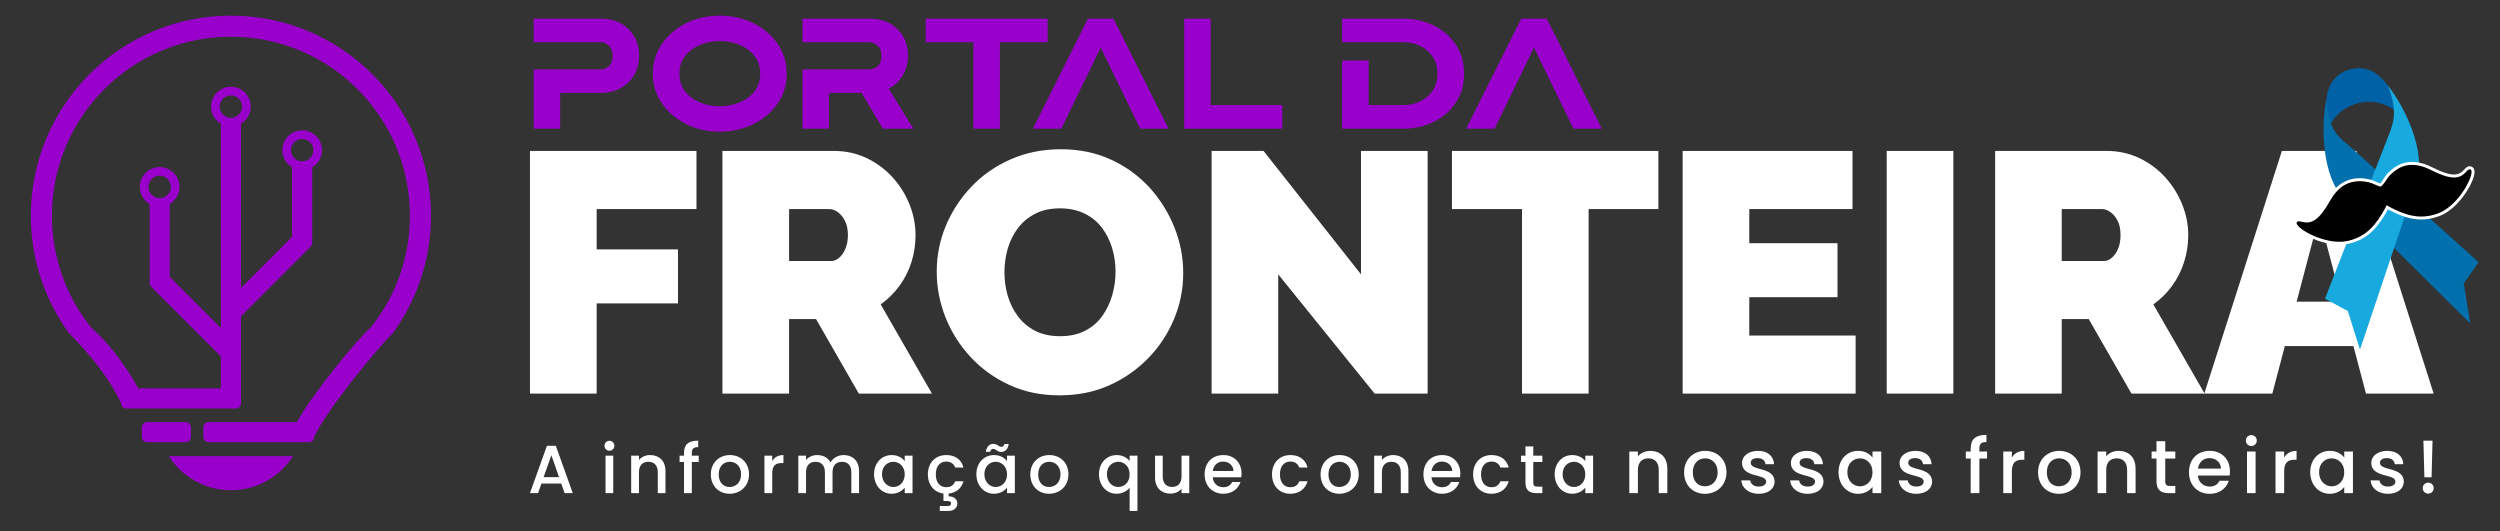 <?xml version="1.0" encoding="UTF-8"?> <svg xmlns="http://www.w3.org/2000/svg" xmlns:xlink="http://www.w3.org/1999/xlink" xmlns:xodm="http://www.corel.com/coreldraw/odm/2003" xml:space="preserve" width="800px" height="170px" version="1.1" shape-rendering="geometricPrecision" text-rendering="geometricPrecision" image-rendering="optimizeQuality" fill-rule="evenodd" clip-rule="evenodd" viewBox="0 0 800 170"><rect x="0" y="0" width="800" height="170" fill="#333333" stroke="none"/> <defs> <linearGradient id="id0" gradientUnits="userSpaceOnUse" x1="5376.16" y1="99.31" x2="5454.07" y2="81.74"> <stop offset="0" stop-opacity="1" stop-color="#0161A6"></stop> <stop offset="0.361" stop-opacity="1" stop-color="#16A5E0"></stop> <stop offset="0.49" stop-opacity="1" stop-color="#18A9DF"></stop> <stop offset="0.749" stop-opacity="1" stop-color="#54C4ED"></stop> <stop offset="1" stop-opacity="1" stop-color="#18A9DF"></stop> </linearGradient> <linearGradient id="id1" gradientUnits="userSpaceOnUse" x1="5197.44" y1="212.32" x2="5425.29" y2="189.48"> <stop offset="0" stop-opacity="1" stop-color="#0170AD"></stop> <stop offset="0.071" stop-opacity="1" stop-color="#32A8D2"></stop> <stop offset="0.2" stop-opacity="1" stop-color="#18A9DF"></stop> <stop offset="0.369" stop-opacity="1" stop-color="#015995"></stop> <stop offset="0.69" stop-opacity="1" stop-color="#159ED6"></stop> <stop offset="1" stop-opacity="1" stop-color="#18A9DF"></stop> </linearGradient> <linearGradient id="id2" gradientUnits="userSpaceOnUse" x1="4825.24" y1="233.26" x2="4886.29" y2="205.66"> <stop offset="0" stop-opacity="1" stop-color="#18A9DF"></stop> <stop offset="0.541" stop-opacity="1" stop-color="#13A0E1"></stop> <stop offset="1" stop-opacity="1" stop-color="#0159A0"></stop> </linearGradient> </defs> <g id="Camada_x0020_1">  <rect fill="none" width="800" height="170"></rect> <path fill="white" fill-rule="nonzero" d="M169.59 125.96l0 -77.66 53.28 0 0 18.6 -31.94 0 0 12.91 26.03 0 0 17.28 -26.03 0 0 28.87 -21.34 0 0 0zm61.58 0l0 -77.66 35.66 0c3.79,0 7.29,0.76 10.5,2.29 3.21,1.54 5.98,3.6 8.32,6.18 2.34,2.59 4.13,5.49 5.42,8.7 1.27,3.21 1.9,6.45 1.9,9.73 0,3 -0.43,5.88 -1.3,8.65 -0.87,2.78 -2.16,5.3 -3.83,7.6 -1.68,2.3 -3.68,4.28 -6.02,5.96l16.41 28.55 -23.4 0 -13.69 -23.85 -8.63 0 0 23.85 -21.34 0 0 0zm21.34 -42.43l13.45 0c0.87,0 1.7,-0.33 2.52,-1 0.8,-0.65 1.47,-1.6 2.01,-2.85 0.55,-1.23 0.84,-2.72 0.84,-4.48 0,-1.81 -0.33,-3.33 -0.95,-4.53 -0.61,-1.21 -1.37,-2.14 -2.28,-2.79 -0.92,-0.65 -1.81,-0.98 -2.68,-0.98l-12.91 0 0 16.63 0 0zm86.53 42.98c-5.91,0 -11.28,-1.11 -16.08,-3.34 -4.82,-2.23 -8.96,-5.22 -12.42,-8.97 -3.46,-3.75 -6.13,-7.98 -8,-12.69 -1.84,-4.7 -2.79,-9.57 -2.79,-14.59 0,-5.19 1,-10.1 2.96,-14.78 1.97,-4.66 4.73,-8.85 8.26,-12.53 3.54,-3.68 7.73,-6.58 12.59,-8.68 4.84,-2.12 10.15,-3.17 15.91,-3.17 5.91,0 11.26,1.1 16.08,3.33 4.81,2.21 8.92,5.22 12.37,9.01 3.42,3.81 6.05,8.05 7.92,12.75 1.87,4.71 2.79,9.53 2.79,14.5 0,5.1 -0.96,9.99 -2.9,14.65 -1.94,4.68 -4.66,8.85 -8.21,12.53 -3.54,3.68 -7.71,6.59 -12.51,8.75 -4.82,2.16 -10.15,3.23 -15.97,3.23l0 0zm-17.62 -39.38c0,2.63 0.36,5.15 1.08,7.6 0.75,2.45 1.83,4.64 3.29,6.56 1.46,1.94 3.31,3.46 5.53,4.61 2.23,1.12 4.87,1.68 7.94,1.68 3.06,0 5.71,-0.58 7.97,-1.74 2.27,-1.18 4.1,-2.75 5.53,-4.77 1.42,-2.01 2.48,-4.22 3.17,-6.67 0.69,-2.45 1.04,-4.93 1.04,-7.48 0,-2.63 -0.37,-5.15 -1.09,-7.56 -0.73,-2.4 -1.83,-4.57 -3.28,-6.51 -1.47,-1.92 -3.32,-3.45 -5.59,-4.53 -2.26,-1.09 -4.87,-1.65 -7.86,-1.65 -3.07,0 -5.71,0.59 -7.94,1.75 -2.23,1.16 -4.07,2.72 -5.53,4.65 -1.45,1.93 -2.52,4.13 -3.23,6.56 -0.69,2.44 -1.03,4.95 -1.03,7.5l0 0zm87.61 0.66l0 38.17 -21.32 0 0 -77.66 16.63 0 31.18 39.49 0 -39.49 21.32 0 0 77.66 -16.95 0 -30.86 -38.17zm121.65 -20.89l-22.32 0 0 59.06 -21.32 0 0 -59.06 -22.42 0 0 -18.6 66.06 0 0 18.6zm63.12 40.46l0 18.6 -55.35 0 0 -77.66 54.35 0 0 18.6 -33.03 0 0 10.93 28.23 0 0 17.28 -28.23 0 0 12.25 34.03 0 0 0zm9.95 18.6l0 -77.66 21.32 0 0 77.66 -21.32 0zm34.69 0l0 -77.66 35.65 0c3.79,0 7.29,0.76 10.5,2.29 3.21,1.54 5.98,3.6 8.32,6.18 2.32,2.59 4.14,5.49 5.41,8.7 1.28,3.21 1.92,6.45 1.92,9.73 0,3 -0.44,5.88 -1.33,8.65 -0.87,2.78 -2.14,5.3 -3.82,7.6 -1.67,2.3 -3.68,4.28 -6.02,5.96l16.41 28.55 -23.41 0 -13.67 -23.85 -8.65 0 0 23.85 -21.31 0zm21.31 -42.43l13.46 0c0.88,0 1.72,-0.33 2.52,-1 0.79,-0.65 1.48,-1.6 2.03,-2.85 0.54,-1.23 0.81,-2.72 0.81,-4.48 0,-1.81 -0.31,-3.33 -0.92,-4.53 -0.62,-1.21 -1.4,-2.14 -2.3,-2.79 -0.91,-0.65 -1.82,-0.98 -2.69,-0.98l-12.91 0 0 16.63 0 0zm70.45 -35.23l23.84 0 24.73 77.66 -21.66 0 -4.01 -15.21 -21.95 0 -4.01 15.21 -21.77 0 24.83 -77.66zm19.15 48.24l-7.22 -27.35 -7.21 27.35 14.43 0z"></path> <path fill="#9900CC" fill-rule="nonzero" d="M170.75 13.51l0 -7.54 21.37 0c2.52,0 4.73,0.51 6.58,1.52 1.85,1.04 3.3,2.45 4.3,4.25 1.01,1.79 1.52,3.82 1.52,6.12 0,3.46 -1.16,6.29 -3.46,8.52 -2.32,2.23 -5.29,3.36 -8.94,3.36l-12.87 0 0 11.44 -8.5 0 0 -18.98 21.37 0c1.14,0 2.07,-0.38 2.81,-1.13 0.73,-0.76 1.09,-1.83 1.09,-3.21 0,-1.39 -0.38,-2.48 -1.18,-3.22 -0.78,-0.75 -1.68,-1.13 -2.72,-1.13l-21.37 0zm59.57 28.63c-3.94,0 -7.51,-0.82 -10.75,-2.43 -3.23,-1.6 -5.82,-3.81 -7.74,-6.6 -1.94,-2.79 -2.92,-5.97 -2.92,-9.54 0,-3.55 0.98,-6.74 2.92,-9.53 1.92,-2.79 4.51,-5.01 7.74,-6.62 3.24,-1.61 6.81,-2.41 10.75,-2.41 3.93,0 7.52,0.8 10.77,2.41 3.24,1.61 5.84,3.83 7.76,6.62 1.94,2.79 2.9,5.98 2.9,9.53 0,3.57 -0.96,6.75 -2.9,9.54 -1.92,2.79 -4.52,5 -7.76,6.6 -3.25,1.61 -6.84,2.43 -10.77,2.43zm0 -8.14c2.28,0 4.42,-0.4 6.38,-1.23 1.98,-0.82 3.55,-2.02 4.75,-3.56 1.22,-1.56 1.81,-3.43 1.81,-5.64 0,-2.21 -0.59,-4.08 -1.81,-5.63 -1.2,-1.56 -2.77,-2.74 -4.75,-3.58 -1.96,-0.81 -4.1,-1.23 -6.38,-1.23 -2.27,0 -4.39,0.44 -6.36,1.27 -1.96,0.83 -3.56,2.03 -4.75,3.59 -1.2,1.54 -1.8,3.41 -1.8,5.58 0,2.2 0.6,4.06 1.8,5.62 1.19,1.54 2.79,2.74 4.75,3.58 1.97,0.83 4.09,1.23 6.36,1.23zm26.47 -20.49l0 -7.54 21.37 0c2.52,0 4.71,0.51 6.58,1.52 1.85,1.04 3.28,2.45 4.3,4.25 1.01,1.79 1.52,3.82 1.52,6.12 0,2.43 -0.6,4.57 -1.78,6.44 -1.16,1.87 -2.64,3.21 -4.42,4.02l7.91 12.86 -9.74 0 -6.82 -11.44 -10.42 0 0 11.44 -8.5 0 0 -18.98 21.37 0c1.14,0 2.07,-0.38 2.81,-1.13 0.73,-0.76 1.09,-1.83 1.09,-3.21 0,-1.39 -0.38,-2.48 -1.18,-3.22 -0.78,-0.75 -1.7,-1.13 -2.72,-1.13l-21.37 0 0 0zm63.18 27.67l-8.49 0 0 -27.67 -15.26 0 0 -7.54 39.03 0 0 7.54 -15.28 0 0 27.67zm19.65 0l-9.08 0 17.6 -35.21 8.16 0 17.62 35.21 -9.07 0 -12.62 -25.95 -12.61 25.95zm70.72 0l-31.4 0 0 -35.21 8.48 0 0 27.66 22.92 0 0 7.55zm19.12 -27.67l0 -7.54 19.51 0c3.57,0 6.85,0.73 9.79,2.18 2.97,1.45 5.33,3.49 7.09,6.14 1.76,2.65 2.65,5.75 2.65,9.28 0,3.57 -0.89,6.66 -2.65,9.3 -1.76,2.63 -4.12,4.68 -7.09,6.13 -2.94,1.45 -6.22,2.18 -9.79,2.18l-19.51 0 0 -21.79 8.51 -0.04 -0.02 14.28 11.02 0c2.07,0 3.92,-0.39 5.59,-1.25 1.66,-0.81 2.99,-1.99 3.96,-3.49 0.98,-1.49 1.47,-3.27 1.47,-5.32 0,-2.03 -0.49,-3.79 -1.47,-5.31 -0.97,-1.48 -2.3,-2.66 -3.96,-3.5 -1.67,-0.83 -3.52,-1.25 -5.59,-1.25l-19.5 0 -0.01 0zm48.81 27.67l-9.09 0 17.61 -35.21 8.17 0 17.61 35.21 -9.07 0 -12.62 -25.95 -12.61 25.95z"></path> <path fill="#9900CC" d="M73.89 30.54c-1.98,0 -3.58,1.59 -3.58,3.57 0,1.97 1.6,3.59 3.58,3.59 1.97,0 3.58,-1.62 3.58,-3.59 0,-1.98 -1.61,-3.57 -3.58,-3.57zm-22.79 25.68c-1.98,0 -3.59,1.62 -3.59,3.59 0,1.98 1.61,3.57 3.59,3.57 1.97,0 3.57,-1.59 3.57,-3.57 0,-1.97 -1.6,-3.59 -3.57,-3.59zm45.59 -11.76c-1.97,0 -3.59,1.61 -3.59,3.59 0,1.97 1.62,3.59 3.59,3.59 1.98,0 3.57,-1.62 3.57,-3.59 0,-1.98 -1.59,-3.59 -3.57,-3.59zm-37.27 90.61l-12.36 0c-0.91,0 -1.67,0.76 -1.67,1.66l0 3.1c0,0.93 0.76,1.67 1.67,1.67l12.36 0c0.92,0 1.67,-0.74 1.67,-1.67l0 -3.1c0,-0.9 -0.75,-1.66 -1.67,-1.66zm14.47 -130.06c35.36,0 64.03,28.66 64.03,64.01 0,3.52 -0.29,6.96 -0.84,10.32 -1.61,9.99 -5.55,19.2 -11.22,27.06 -7.01,7.26 -21.52,25.18 -25.34,33.43 0,0.93 -0.75,1.67 -1.67,1.67l-26.42 0 0 0 -0.05 0 0 0 -0.04 0 0 0 -0.01 0 -5.59 0c-0.92,0 -1.67,-0.74 -1.67,-1.67l0 -3.1c0,-0.92 0.75,-1.66 1.67,-1.66l21.79 0 0 0 6.49 0c4.17,-7.85 18.82,-26.15 23.57,-30.23 5.82,-7.25 9.92,-15.97 11.66,-25.5l0 0c0.61,-3.36 0.92,-6.8 0.92,-10.32 0,-31.63 -25.65,-57.27 -57.28,-57.27 -31.64,0 -57.27,25.64 -57.27,57.27 0,13.56 4.71,26.02 12.58,35.83 4.75,4.07 10.84,11.58 15.03,19.43l26.45 0 0 -10.23 -22.32 -22.29c-0.34,-0.37 -0.51,-0.84 -0.47,-1.29l-0.02 -0.15 0 -25.03c-1.87,-1.11 -3.12,-3.16 -3.12,-5.48 0,-3.51 2.83,-6.34 6.35,-6.34 3.5,0 6.34,2.83 6.34,6.34 0,2.32 -1.25,4.37 -3.12,5.48l0 23.31 16.36 16.35 0 -6.38 0 -58.99c-1.89,-1.1 -3.14,-3.13 -3.14,-5.47 0,-3.5 2.85,-6.35 6.35,-6.35 3.51,0 6.34,2.85 6.34,6.35 0,2.34 -1.25,4.37 -3.12,5.47l0 52.54 16.35 -16.35 0 -22.25c-1.86,-1.1 -3.11,-3.13 -3.11,-5.47 0,-3.5 2.82,-6.35 6.34,-6.35 3.5,0 6.35,2.85 6.35,6.35 0,2.34 -1.25,4.37 -3.14,5.47l0 24.13 0 0.06 0 0.03 0 0c0,0.44 -0.16,0.85 -0.49,1.18l-22.3 22.32 0 10.15 0 9.12 0 3.77 0 4.77 0 0 0 0.05 0 0 0 0.04 0 0 0 0.03 0 0 -0.02 0.06 0 0 0 0.03 0 0 0 0.04 0 0 -0.01 0.09 0 0 -0.02 0.04 0 0 0 0.03 0 0 -0.02 0.08 0 0.02 -0.02 0.03 -0.07 0.18 0 0c-0.11,0.22 -0.25,0.42 -0.45,0.56l0 0 -0.09 0.08 0 0.02c-0.06,0.03 -0.11,0.07 -0.17,0.09l0 0 -0.03 0.01 0 0 -0.08 0.04 0 0 -0.05 0.02 0 0 -0.02 0.02 -0.05 0.01 0 0 -0.04 0.02 0 0 -0.04 0 0 0 -0.03 0.02 -0.04 0.02 0 0 -0.05 0 0 0 -0.04 0.02 0 0 -0.04 0 -0.03 0.02 0 0 -0.06 0 0 0 -0.03 0 0 0 -0.04 0 0 0 -0.05 0.01 0 0 -0.04 0 0 0 -0.04 0 -0.01 0 -4.75 0 -30.28 0c-0.92,0 -1.67,-0.76 -1.67,-1.68 -3.82,-8.25 -9.79,-15.39 -16.82,-22.65 -7.58,-10.51 -12.04,-23.42 -12.04,-37.38 0,-35.35 28.66,-64.01 64.02,-64.01l0 0zm19.86 140.95c-4.16,6.56 -11.51,10.91 -19.86,10.91 -8.34,0 -15.69,-4.35 -19.86,-10.91l39.72 0 0 0z"></path> <path fill="white" fill-rule="nonzero" d="M180.68 157.8l2.6 0 -5.41 -15.14 -2.86 0 -5.42 15.14 2.59 0 1.09 -3.08 6.33 0 1.08 3.08zm-1.79 -5.11l-4.93 0 2.48 -7.02 2.45 7.02zm14.88 5.11l2.47 0 0 -11.98 -2.47 0 0 11.98zm1.25 -13.56c0.87,0 1.58,-0.71 1.58,-1.6 0,-0.88 -0.71,-1.59 -1.58,-1.59 -0.89,0 -1.58,0.71 -1.58,1.59 0,0.89 0.69,1.6 1.58,1.6zm15.47 13.56l2.46 0 0 -7.07c0,-3.36 -2.12,-5.11 -4.91,-5.11 -1.45,0 -2.77,0.59 -3.57,1.57l0 -1.37 -2.49 0 0 11.98 2.49 0 0 -6.71c0,-2.19 1.19,-3.32 3.03,-3.32 1.79,0 2.99,1.13 2.99,3.32l0 6.71zm8.39 0l2.5 0 0 -9.95 2.21 0 0 -2.03 -2.21 0 0 -0.86c0,-1.36 0.53,-1.88 2.05,-1.88l0 -2.07c-3.14,0 -4.55,1.2 -4.55,3.95l0 0.86 -1.41 0 0 2.03 1.41 0 0 9.95zm20.81 -6c0,-3.77 -2.7,-6.18 -6.11,-6.18 -3.41,0 -6.11,2.41 -6.11,6.18 0,3.75 2.6,6.2 6,6.2 3.43,0 6.22,-2.45 6.22,-6.2l0 0zm-9.7 0c0,-2.72 1.67,-4.03 3.56,-4.03 1.83,0 3.6,1.31 3.6,4.03 0,2.72 -1.83,4.04 -3.68,4.04 -1.86,0 -3.48,-1.32 -3.48,-4.04zm17.12 -0.31c0,-2.54 1.12,-3.3 2.95,-3.3l0.64 0 0 -2.57c-1.71,0 -2.9,0.74 -3.59,1.94l0 -1.74 -2.49 0 0 11.98 2.49 0 0 -6.31 0 0zm25.32 6.31l2.47 0 0 -7.07c0,-3.36 -2.14,-5.11 -4.93,-5.11 -1.74,0 -3.45,0.92 -4.19,2.37 -0.82,-1.56 -2.41,-2.37 -4.3,-2.37 -1.43,0 -2.74,0.59 -3.55,1.57l0 -1.37 -2.47 0 0 11.98 2.47 0 0 -6.71c0,-2.19 1.2,-3.32 3.03,-3.32 1.81,0 3.01,1.13 3.01,3.32l0 6.71 2.44 0 0 -6.71c0,-2.19 1.2,-3.32 3.03,-3.32 1.8,0 2.99,1.13 2.99,3.32l0 6.71 0 0zm7.27 -6.06c0,3.7 2.5,6.26 5.6,6.26 2.02,0 3.45,-0.96 4.21,-1.98l0 1.78 2.5 0 0 -11.98 -2.5 0 0 1.74c-0.74,-0.98 -2.14,-1.94 -4.15,-1.94 -3.16,0 -5.66,2.44 -5.66,6.12l0 0zm9.81 0.06c0,2.59 -1.76,4.04 -3.63,4.04 -1.85,0 -3.64,-1.5 -3.64,-4.1 0,-2.57 1.79,-3.97 3.64,-3.97 1.87,0 3.63,1.45 3.63,4.03zm7.41 0c0,3.42 2.04,5.76 4.99,6.13l0 2.39 1.2 0c0.76,0 1.21,0.14 1.21,0.8 0,0.65 -0.45,0.81 -1.21,0.81l-2.38 0 0 1.56 2.87 0c1.54,0 2.75,-0.89 2.75,-2.37 0,-1.49 -1.21,-2.29 -2.81,-2.29l0 -0.89c2.52,-0.23 4.17,-1.77 4.77,-3.93l-2.66 0c-0.46,1.25 -1.38,1.9 -2.85,1.9 -2.01,0 -3.34,-1.48 -3.34,-4.11 0,-2.61 1.33,-4.1 3.34,-4.1 1.47,0 2.43,0.74 2.85,1.9l2.66 0c-0.67,-2.51 -2.58,-3.98 -5.51,-3.98 -3.45,0 -5.88,2.44 -5.88,6.18l0 0zm15.52 -0.06c0,3.7 2.51,6.26 5.62,6.26 2,0 3.43,-0.96 4.19,-1.98l0 1.78 2.5 0 0 -11.98 -2.5 0 0 1.74c-0.74,-0.98 -2.12,-1.94 -4.15,-1.94 -3.15,0 -5.66,2.44 -5.66,6.12l0 0zm9.81 0.06c0,2.59 -1.76,4.04 -3.63,4.04 -1.84,0 -3.62,-1.5 -3.62,-4.1 0,-2.57 1.78,-3.97 3.62,-3.97 1.87,0 3.63,1.45 3.63,4.03zm-6.78 -7.22l1.4 0c0.09,-0.63 0.45,-0.94 0.92,-0.94 0.87,0 1.36,0.98 2.52,0.98 1.27,0 2.23,-0.82 2.47,-2.54l-1.4 0c-0.09,0.64 -0.45,0.91 -0.92,0.91 -0.87,0 -1.36,-0.96 -2.52,-0.96 -1.27,0 -2.23,0.83 -2.47,2.55zm26.43 7.22c0,-3.77 -2.68,-6.18 -6.11,-6.18 -3.41,0 -6.09,2.41 -6.09,6.18 0,3.75 2.58,6.2 5.98,6.2 3.45,0 6.22,-2.45 6.22,-6.2l0 0zm-9.68 0c0,-2.72 1.67,-4.03 3.54,-4.03 1.85,0 3.6,1.31 3.6,4.03 0,2.72 -1.83,4.04 -3.68,4.04 -1.86,0 -3.46,-1.32 -3.46,-4.04zm19.45 -0.06c0,3.7 2.51,6.26 5.59,6.26 2.03,0 3.53,-1.02 4.22,-1.94l0 7.43 2.5 0 0 -17.67 -2.5 0 0 1.74c-0.69,-0.98 -2.16,-1.94 -4.13,-1.94 -3.17,0 -5.68,2.44 -5.68,6.12l0 0zm9.81 0.06c0,2.59 -1.76,4.04 -3.62,4.04 -1.85,0 -3.65,-1.5 -3.65,-4.1 0,-2.57 1.8,-3.97 3.65,-3.97 1.86,0 3.62,1.45 3.62,4.03zm19.09 -5.98l-2.48 0 0 6.67c0,2.19 -1.2,3.33 -3.01,3.33 -1.82,0 -3.01,-1.14 -3.01,-3.33l0 -6.67 -2.45 0 0 7.05c0,3.33 2.12,5.09 4.93,5.09 1.42,0 2.76,-0.58 3.54,-1.59l0 1.43 2.48 0 0 -11.98 0 0zm10.79 1.88c1.85,0 3.3,1.18 3.35,3.03l-6.63 0c0.25,-1.89 1.61,-3.03 3.28,-3.03l0 0zm5.6 6.53l-2.67 0c-0.45,0.94 -1.3,1.68 -2.82,1.68 -1.83,0 -3.25,-1.19 -3.41,-3.19l9.15 0c0.06,-0.4 0.08,-0.79 0.08,-1.21 0,-3.52 -2.41,-5.89 -5.82,-5.89 -3.54,0 -5.99,2.41 -5.99,6.18 0,3.75 2.56,6.2 5.99,6.2 2.93,0 4.82,-1.69 5.49,-3.77l0 0zm10.08 -2.43c0,3.75 2.43,6.2 5.87,6.2 2.92,0 4.84,-1.63 5.51,-3.99l-2.66 0c-0.47,1.25 -1.38,1.9 -2.85,1.9 -2.01,0 -3.33,-1.48 -3.33,-4.11 0,-2.61 1.32,-4.1 3.33,-4.1 1.47,0 2.43,0.74 2.85,1.9l2.66 0c-0.67,-2.51 -2.59,-3.98 -5.51,-3.98 -3.44,0 -5.87,2.44 -5.87,6.18zm27.75 0c0,-3.77 -2.68,-6.18 -6.11,-6.18 -3.4,0 -6.1,2.41 -6.1,6.18 0,3.75 2.59,6.2 6,6.2 3.44,0 6.21,-2.45 6.21,-6.2l0 0zm-9.68 0c0,-2.72 1.67,-4.03 3.54,-4.03 1.85,0 3.61,1.31 3.61,4.03 0,2.72 -1.83,4.04 -3.68,4.04 -1.87,0 -3.47,-1.32 -3.47,-4.04zm23.14 6l2.44 0 0 -7.07c0,-3.36 -2.1,-5.11 -4.91,-5.11 -1.43,0 -2.76,0.59 -3.57,1.57l0 -1.37 -2.47 0 0 11.98 2.47 0 0 -6.71c0,-2.19 1.2,-3.32 3.03,-3.32 1.81,0 3.01,1.13 3.01,3.32l0 6.71 0 0zm13.12 -10.1c1.85,0 3.3,1.18 3.35,3.03l-6.63 0c0.25,-1.89 1.61,-3.03 3.28,-3.03l0 0zm5.6 6.53l-2.66 0c-0.45,0.94 -1.31,1.68 -2.83,1.68 -1.83,0 -3.25,-1.19 -3.41,-3.19l9.16 0c0.05,-0.4 0.07,-0.79 0.07,-1.21 0,-3.52 -2.41,-5.89 -5.82,-5.89 -3.54,0 -5.98,2.41 -5.98,6.18 0,3.75 2.55,6.2 5.98,6.2 2.94,0 4.82,-1.69 5.49,-3.77l0 0zm4.43 -2.43c0,3.75 2.43,6.2 5.87,6.2 2.94,0 4.84,-1.63 5.53,-3.99l-2.68 0c-0.46,1.25 -1.38,1.9 -2.85,1.9 -1.99,0 -3.34,-1.48 -3.34,-4.11 0,-2.61 1.35,-4.1 3.34,-4.1 1.47,0 2.43,0.74 2.85,1.9l2.68 0c-0.69,-2.51 -2.59,-3.98 -5.53,-3.98 -3.44,0 -5.87,2.44 -5.87,6.18zm16.75 2.66c0,2.45 1.32,3.34 3.44,3.34l1.96 0 0 -2.07 -1.52 0c-1.04,0 -1.38,-0.36 -1.38,-1.27l0 -6.61 2.9 0 0 -2.03 -2.9 0 0 -2.98 -2.5 0 0 2.98 -1.42 0 0 2.03 1.42 0 0 6.61 0 0zm9.35 -2.72c0,3.7 2.49,6.26 5.6,6.26 2,0 3.43,-0.96 4.19,-1.98l0 1.78 2.5 0 0 -11.98 -2.5 0 0 1.74c-0.72,-0.98 -2.12,-1.94 -4.15,-1.94 -3.15,0 -5.64,2.44 -5.64,6.12l0 0zm9.79 0.06c0,2.59 -1.76,4.04 -3.62,4.04 -1.85,0 -3.63,-1.5 -3.63,-4.1 0,-2.57 1.78,-3.97 3.63,-3.97 1.86,0 3.62,1.45 3.62,4.03zm23.51 6l2.74 0 0 -7.85c0,-3.72 -2.34,-5.67 -5.46,-5.67 -1.59,0 -3.06,0.65 -3.95,1.74l0 -1.53 -2.75 0 0 13.31 2.75 0 0 -7.43c0,-2.45 1.33,-3.7 3.36,-3.7 1.99,0 3.31,1.25 3.31,3.7l0 7.43 0 0zm21.67 -6.67c0,-4.17 -2.99,-6.85 -6.78,-6.85 -3.79,0 -6.78,2.68 -6.78,6.85 0,4.19 2.86,6.89 6.65,6.89 3.83,0 6.91,-2.7 6.91,-6.89zm-10.77 0c0,-3.01 1.87,-4.46 3.93,-4.46 2.05,0 4.01,1.45 4.01,4.46 0,3.03 -2.03,4.49 -4.08,4.49 -2.07,0 -3.86,-1.46 -3.86,-4.49zm26.18 2.95c-0.15,-4.8 -7.65,-3.31 -7.65,-5.98 0,-0.91 0.76,-1.5 2.23,-1.5 1.5,0 2.39,0.79 2.5,1.95l2.74 0c-0.15,-2.66 -2.12,-4.27 -5.13,-4.27 -3.14,0 -5.13,1.72 -5.13,3.84 0,4.88 7.74,3.37 7.74,5.98 0,0.93 -0.86,1.6 -2.45,1.6 -1.52,0 -2.56,-0.89 -2.65,-1.98l-2.86 0c0.13,2.41 2.37,4.3 5.56,4.3 3.14,0 5.1,-1.69 5.1,-3.94zm15.64 0c-0.14,-4.8 -7.65,-3.31 -7.65,-5.98 0,-0.91 0.76,-1.5 2.23,-1.5 1.51,0 2.4,0.79 2.5,1.95l2.74 0c-0.14,-2.66 -2.12,-4.27 -5.13,-4.27 -3.13,0 -5.13,1.72 -5.13,3.84 0,4.88 7.74,3.37 7.74,5.98 0,0.93 -0.85,1.6 -2.45,1.6 -1.52,0 -2.55,-0.89 -2.64,-1.98l-2.87 0c0.13,2.41 2.38,4.3 5.57,4.3 3.14,0 5.09,-1.69 5.09,-3.94zm4.81 -2.99c0,4.1 2.77,6.93 6.22,6.93 2.22,0 3.82,-1.07 4.65,-2.2l0 1.98 2.8 0 0 -13.31 -2.8 0 0 1.94c-0.81,-1.09 -2.35,-2.16 -4.6,-2.16 -3.5,0 -6.27,2.71 -6.27,6.82l0 0zm10.87 0.04c0,2.88 -1.94,4.49 -4.02,4.49 -2.05,0 -4.03,-1.66 -4.03,-4.53 0,-2.88 1.98,-4.42 4.03,-4.42 2.08,0 4.02,1.61 4.02,4.46zm19.08 2.95c-0.15,-4.8 -7.65,-3.31 -7.65,-5.98 0,-0.91 0.77,-1.5 2.24,-1.5 1.51,0 2.4,0.79 2.49,1.95l2.75 0c-0.14,-2.66 -2.12,-4.27 -5.15,-4.27 -3.13,0 -5.11,1.72 -5.11,3.84 0,4.88 7.73,3.37 7.73,5.98 0,0.93 -0.84,1.6 -2.43,1.6 -1.53,0 -2.56,-0.89 -2.67,-1.98l-2.85 0c0.13,2.41 2.38,4.3 5.55,4.3 3.16,0 5.1,-1.69 5.1,-3.94zm12.34 3.72l2.78 0 0 -11.06 2.46 0 0 -2.25 -2.46 0 0 -0.94c0,-1.52 0.58,-2.1 2.26,-2.1l0 -2.29c-3.46,0 -5.04,1.33 -5.04,4.39l0 0.94 -1.56 0 0 2.25 1.56 0 0 11.06zm13.18 -7c0,-2.83 1.27,-3.68 3.28,-3.68l0.71 0 0 -2.84c-1.89,0 -3.21,0.81 -3.99,2.15l0 -1.94 -2.75 0 0 13.31 2.75 0 0 -7zm21.96 0.33c0,-4.17 -3,-6.85 -6.79,-6.85 -3.78,0 -6.79,2.68 -6.79,6.85 0,4.19 2.88,6.89 6.67,6.89 3.81,0 6.91,-2.7 6.91,-6.89zm-10.77 0c0,-3.01 1.85,-4.46 3.93,-4.46 2.05,0 4.01,1.45 4.01,4.46 0,3.03 -2.03,4.49 -4.08,4.49 -2.09,0 -3.86,-1.46 -3.86,-4.49zm25.69 6.67l2.71 0 0 -7.85c0,-3.72 -2.33,-5.67 -5.45,-5.67 -1.58,0 -3.07,0.65 -3.95,1.74l0 -1.53 -2.76 0 0 13.31 2.76 0 0 -7.43c0,-2.45 1.32,-3.7 3.35,-3.7 2.01,0 3.34,1.25 3.34,3.7l0 7.43 0 0zm9.4 -3.7c0,2.7 1.49,3.7 3.85,3.7l2.17 0 0 -2.3 -1.68 0c-1.16,0 -1.54,-0.4 -1.54,-1.4l0 -7.36 3.22 0 0 -2.25 -3.22 0 0 -3.3 -2.8 0 0 3.3 -1.56 0 0 2.25 1.56 0 0 7.36zm16.92 -7.5c2.05,0 3.66,1.3 3.71,3.35l-7.36 0c0.29,-2.1 1.78,-3.35 3.65,-3.35zm6.22 7.23l-2.98 0c-0.5,1.05 -1.45,1.87 -3.13,1.87 -2.03,0 -3.59,-1.33 -3.79,-3.52l10.17 0c0.07,-0.47 0.09,-0.91 0.09,-1.36 0,-3.92 -2.68,-6.55 -6.47,-6.55 -3.94,0 -6.64,2.69 -6.64,6.86 0,4.19 2.83,6.89 6.64,6.89 3.26,0 5.36,-1.87 6.11,-4.19l0 0zm5.82 3.97l2.75 0 0 -13.31 -2.75 0 0 13.31zm1.39 -15.07c0.98,0 1.74,-0.78 1.74,-1.75 0,-1 -0.76,-1.76 -1.74,-1.76 -0.98,0 -1.76,0.76 -1.76,1.76 0,0.97 0.78,1.75 1.76,1.75zm10.5 8.07c0,-2.83 1.25,-3.68 3.28,-3.68l0.69 0 0 -2.84c-1.89,0 -3.21,0.81 -3.97,2.15l0 -1.94 -2.76 0 0 13.31 2.76 0 0 -7zm8.34 0.29c0,4.1 2.79,6.93 6.23,6.93 2.22,0 3.81,-1.07 4.66,-2.2l0 1.98 2.78 0 0 -13.31 -2.78 0 0 1.94c-0.81,-1.09 -2.37,-2.16 -4.6,-2.16 -3.5,0 -6.29,2.71 -6.29,6.82l0 0zm10.89 0.04c0,2.88 -1.95,4.49 -4.02,4.49 -2.07,0 -4.04,-1.66 -4.04,-4.53 0,-2.88 1.97,-4.42 4.04,-4.42 2.07,0 4.02,1.61 4.02,4.46zm19.07 2.95c-0.14,-4.8 -7.65,-3.31 -7.65,-5.98 0,-0.91 0.78,-1.5 2.25,-1.5 1.49,0 2.4,0.79 2.49,1.95l2.75 0c-0.14,-2.66 -2.12,-4.27 -5.15,-4.27 -3.13,0 -5.11,1.72 -5.11,3.84 0,4.88 7.72,3.37 7.72,5.98 0,0.93 -0.85,1.6 -2.44,1.6 -1.51,0 -2.56,-0.89 -2.65,-1.98l-2.85 0c0.13,2.41 2.36,4.3 5.55,4.3 3.14,0 5.09,-1.69 5.09,-3.94zm6.57 -1.36l2.3 0 0.31 -11.71 -2.92 0 0.31 11.71 0 0zm2.97 3.48c0,-0.99 -0.76,-1.76 -1.74,-1.76 -0.98,0 -1.76,0.77 -1.76,1.76 0,1 0.78,1.76 1.76,1.76 0.98,0 1.74,-0.76 1.74,-1.76z"></path> <g id="_2537862229360"> <path id="path3106" fill="url(#id0)" fill-rule="nonzero" d="M744.4 33.38c-0.04,-7.13 3.97,-10.19 7.44,-11.14 3.25,-0.89 8.56,-0.99 12.97,6.28l2.85 7.64c-4.94,-3.74 -9.15,-4.1 -12.9,-3.17 -3.81,0.93 -7.69,3.33 -9.82,8.57l-0.54 -8.18 0 0z"></path> <path id="path3108" fill="url(#id1)" fill-rule="nonzero" d="M790.49 103.52l-40.46 -40.06c-6.84,-6.76 -7.44,-22.57 -5.58,-31.81 0.63,10.82 4.39,12.39 7.96,15.59l40.74 36.67 -4.76 6.81 2.1 12.8 0 0z"></path> <path id="path3110" fill="url(#id2)" fill-rule="nonzero" d="M755.19 111.9l18.13 -53.97c3.07,-9.12 -3.42,-23.21 -9.24,-30.62 3.58,8.85 1.56,12.74 -0.18,17.2l-19.9 51.08 7.31 3.94 3.88 12.37 0 0z"></path> <path id="path1" fill="white" fill-rule="nonzero" d="M766.76 53.26c0.9,-0.55 1.84,-0.96 2.86,-1.2 0.78,-0.17 1.58,-0.26 2.41,-0.25 0.82,0.01 1.65,0.11 2.48,0.31 1.81,0.43 2.83,0.94 4.07,1.54 0.91,0.45 1.95,0.97 3.56,1.55 4.1,1.49 5.48,0.03 6.36,-0.91 0.7,-0.74 1.22,-1.29 2.23,-1.03 0.36,0.09 0.63,0.3 0.83,0.59 0.38,0.58 0.37,1.54 0.03,2.71 -0.28,0.96 -0.79,2.15 -1.49,3.4 -1.94,3.48 -5.38,7.6 -9.43,9.14 -3.14,1.2 -5.96,1.36 -8.67,0.87 -2.67,-0.47 -5.18,-1.57 -7.76,-2.91l-0.11 -0.06 -0.03 0.07c-1.42,2.57 -2.91,4.9 -4.86,6.8 -1.99,1.94 -4.44,3.39 -7.75,4.14 -4.22,0.97 -9.37,-0.54 -12.91,-2.36 -1.28,-0.66 -2.37,-1.36 -3.14,-2.01 -0.93,-0.78 -1.47,-1.58 -1.47,-2.27 0,-0.36 0.11,-0.68 0.36,-0.95 0.7,-0.78 1.44,-0.61 2.43,-0.38 1.26,0.28 3.21,0.73 5.79,-2.78l0 -0.01c1.02,-1.37 1.6,-2.38 2.11,-3.26 0.69,-1.19 1.26,-2.18 2.52,-3.53 1.46,-1.56 3.16,-2.58 5.05,-3.08 1.9,-0.51 3.97,-0.48 6.18,0.06l0.05 0c0.6,0.15 1.28,0.45 1.92,0.74 0.63,0.27 1.22,0.53 1.34,0.54 0.04,-0.01 0.45,-0.71 0.97,-1.46 0.5,-0.73 1.03,-1.5 1.54,-2 0.82,-0.8 1.65,-1.48 2.53,-2.01z"></path> <path id="path2" fill="black" d="M769.83 52.99c-1.84,0.43 -3.4,1.46 -4.94,2.96 -1.05,1.02 -2.38,3.64 -3.07,3.72 -0.64,0.07 -2.43,-1.01 -3.59,-1.29 -4.1,-1 -7.66,-0.16 -10.36,2.74 -2.14,2.29 -2.19,3.5 -4.56,6.71 -4.28,5.83 -7.24,2.07 -8.28,3.23 -1.34,1.51 8.99,7.69 16.25,6.04 6.23,-1.42 9.22,-5.48 11.98,-10.48 0.16,-0.29 0.29,-0.83 0.48,-0.88 0.18,-0.04 0.62,0.33 0.93,0.49 5.02,2.6 9.74,4.26 15.65,2 6.96,-2.66 12.12,-13.54 10.17,-14.04 -1.5,-0.39 -1.88,4.38 -8.68,1.91 -3.75,-1.36 -4.46,-2.33 -7.52,-3.05 -1.56,-0.37 -3.05,-0.38 -4.46,-0.06l0 0 0 0z"></path> </g> </g> </svg> 